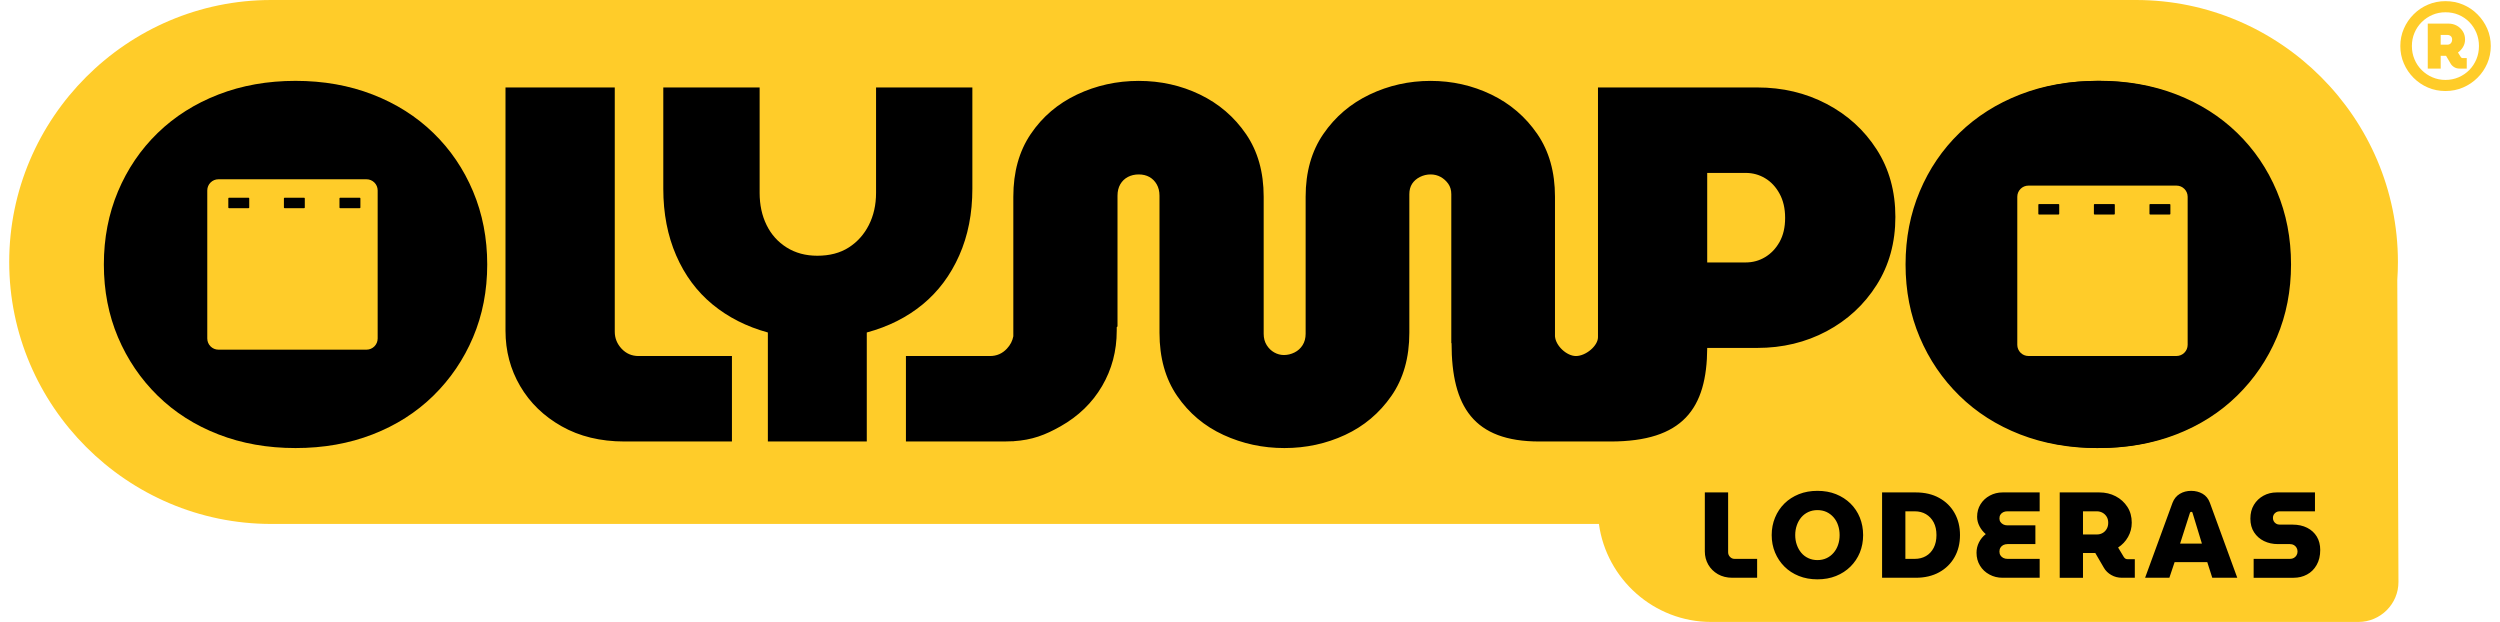 <?xml version="1.0" encoding="UTF-8"?>
<!DOCTYPE svg PUBLIC "-//W3C//DTD SVG 1.1//EN" "http://www.w3.org/Graphics/SVG/1.1/DTD/svg11.dtd">
<!-- Creator: CorelDRAW 2017 -->
<svg xmlns="http://www.w3.org/2000/svg" xml:space="preserve" width="205px" height="51px" version="1.1" style="shape-rendering:geometricPrecision; text-rendering:geometricPrecision; image-rendering:optimizeQuality; fill-rule:evenodd; clip-rule:evenodd"
viewBox="0 0 83.51 20.93"
 xmlns:xlink="http://www.w3.org/1999/xlink">
 <defs>
  <style type="text/css">
   <![CDATA[
    .fil0 {fill:#FFCC29}
    .fil2 {fill:#FFCC29;fill-rule:nonzero}
    .fil1 {fill:black;fill-rule:nonzero}
   ]]>
  </style>
 </defs>
 <g id="Capa_x0020_1">
  <path class="fil0" d="M8.816 0l62.753 0c4.849,0 8.816,3.967 8.816,8.816l0 0c0,0.203 -0.007,0.405 -0.021,0.605l0.039 10.161c0.003,0.742 -0.606,1.348 -1.348,1.348l-21.781 0c-1.923,0 -3.524,-1.442 -3.777,-3.298l-44.681 0c-4.849,0 -8.816,-3.967 -8.816,-8.816l0 0c0,-4.849 3.967,-8.816 8.816,-8.816z"/>
  <path class="fil1" d="M57.989 19.443c-0.186,0 -0.349,-0.041 -0.489,-0.121 -0.139,-0.081 -0.247,-0.188 -0.324,-0.322 -0.076,-0.134 -0.115,-0.282 -0.115,-0.443l0 -1.986 0.784 0 0 2.014c0,0.061 0.021,0.112 0.064,0.156 0.042,0.044 0.093,0.066 0.153,0.066l0.759 0 0 0.636 -0.832 0zm2.861 0.053c-0.227,0 -0.435,-0.037 -0.624,-0.113 -0.188,-0.075 -0.35,-0.18 -0.486,-0.316 -0.135,-0.135 -0.241,-0.293 -0.316,-0.473 -0.075,-0.181 -0.113,-0.377 -0.113,-0.587 0,-0.211 0.038,-0.407 0.113,-0.589 0.075,-0.182 0.181,-0.34 0.316,-0.474 0.136,-0.134 0.298,-0.238 0.486,-0.314 0.189,-0.075 0.397,-0.112 0.624,-0.112 0.23,0 0.438,0.037 0.626,0.112 0.187,0.076 0.349,0.18 0.486,0.314 0.136,0.134 0.242,0.292 0.316,0.474 0.073,0.182 0.11,0.378 0.11,0.589 0,0.21 -0.037,0.406 -0.11,0.587 -0.074,0.18 -0.18,0.338 -0.316,0.473 -0.137,0.136 -0.299,0.241 -0.486,0.316 -0.188,0.076 -0.396,0.113 -0.626,0.113zm0 -0.648c0.112,0 0.214,-0.021 0.306,-0.064 0.091,-0.042 0.17,-0.102 0.237,-0.18 0.068,-0.078 0.118,-0.168 0.152,-0.269 0.035,-0.101 0.052,-0.211 0.052,-0.328 0,-0.118 -0.017,-0.228 -0.052,-0.33 -0.034,-0.103 -0.084,-0.192 -0.152,-0.269 -0.067,-0.077 -0.146,-0.136 -0.237,-0.179 -0.092,-0.042 -0.194,-0.063 -0.306,-0.063 -0.11,0 -0.211,0.021 -0.304,0.063 -0.093,0.043 -0.172,0.102 -0.238,0.179 -0.065,0.077 -0.116,0.166 -0.151,0.269 -0.036,0.102 -0.054,0.212 -0.054,0.33 0,0.117 0.018,0.227 0.054,0.328 0.035,0.101 0.086,0.191 0.151,0.269 0.066,0.078 0.145,0.138 0.238,0.18 0.093,0.043 0.194,0.064 0.304,0.064zm2.176 0.595l0 -2.872 1.133 0c0.303,0 0.566,0.061 0.789,0.185 0.223,0.123 0.395,0.292 0.517,0.508 0.122,0.216 0.183,0.464 0.183,0.743 0,0.279 -0.061,0.526 -0.183,0.742 -0.122,0.216 -0.294,0.386 -0.517,0.509 -0.223,0.123 -0.486,0.185 -0.789,0.185l-1.133 0zm0.784 -0.636l0.316 0c0.142,0 0.268,-0.032 0.377,-0.095 0.109,-0.062 0.196,-0.155 0.259,-0.276 0.063,-0.122 0.094,-0.265 0.094,-0.429 0,-0.167 -0.031,-0.31 -0.094,-0.429 -0.063,-0.119 -0.15,-0.21 -0.259,-0.275 -0.109,-0.064 -0.235,-0.096 -0.377,-0.096l-0.316 0 0 1.6zm3.272 0.636c-0.162,0 -0.31,-0.036 -0.443,-0.109 -0.135,-0.072 -0.241,-0.172 -0.318,-0.299 -0.078,-0.128 -0.117,-0.272 -0.117,-0.433 0,-0.123 0.027,-0.24 0.082,-0.349 0.054,-0.109 0.131,-0.202 0.229,-0.279 -0.087,-0.074 -0.158,-0.162 -0.211,-0.265 -0.053,-0.102 -0.08,-0.208 -0.08,-0.317 0,-0.159 0.038,-0.3 0.115,-0.423 0.076,-0.123 0.18,-0.22 0.312,-0.291 0.131,-0.071 0.275,-0.107 0.431,-0.107l1.247 0 0 0.636 -1.092 0c-0.049,0 -0.093,0.009 -0.133,0.029 -0.04,0.019 -0.071,0.046 -0.094,0.082 -0.024,0.035 -0.035,0.078 -0.035,0.127 0,0.046 0.011,0.087 0.035,0.121 0.023,0.034 0.054,0.061 0.094,0.082 0.04,0.02 0.084,0.031 0.133,0.031l0.948 0 0 0.631 -0.939 0c-0.052,0 -0.099,0.011 -0.14,0.031 -0.041,0.021 -0.073,0.05 -0.096,0.088 -0.024,0.039 -0.035,0.083 -0.035,0.132 0,0.049 0.011,0.092 0.035,0.129 0.023,0.037 0.055,0.066 0.096,0.086 0.041,0.021 0.088,0.031 0.14,0.031l1.083 0 0 0.636 -1.247 0zm1.922 0l0 -2.872 1.333 0c0.202,0 0.385,0.043 0.55,0.129 0.164,0.086 0.295,0.205 0.394,0.357 0.098,0.152 0.147,0.329 0.147,0.531 0,0.175 -0.042,0.336 -0.125,0.482 -0.083,0.147 -0.195,0.265 -0.334,0.355l0.192 0.32c0.017,0.025 0.035,0.043 0.056,0.056 0.02,0.012 0.048,0.018 0.084,0.018l0.23 0 0 0.624 -0.427 0c-0.137,0 -0.259,-0.031 -0.365,-0.093 -0.107,-0.061 -0.189,-0.141 -0.246,-0.239l-0.292 -0.501c-0.016,0 -0.032,0 -0.049,0 -0.016,0 -0.031,0 -0.045,0l-0.32 0 0 0.833 -0.783 0zm0.783 -1.457l0.468 0c0.068,0 0.131,-0.015 0.188,-0.047 0.058,-0.031 0.104,-0.077 0.14,-0.137 0.036,-0.06 0.053,-0.13 0.053,-0.21 0,-0.079 -0.017,-0.147 -0.053,-0.205 -0.036,-0.057 -0.082,-0.102 -0.14,-0.133 -0.057,-0.031 -0.12,-0.047 -0.188,-0.047l-0.468 0 0 0.779zm2.09 1.457l0.923 -2.523c0.052,-0.134 0.134,-0.235 0.247,-0.302 0.112,-0.067 0.239,-0.1 0.381,-0.1 0.142,0 0.27,0.033 0.384,0.098 0.113,0.066 0.195,0.166 0.244,0.3l0.923 2.527 -0.841 0 -0.168 -0.525 -1.1 0 -0.176 0.525 -0.817 0zm1.178 -1.149l0.734 0 -0.316 -1.038c-0.003,-0.011 -0.008,-0.019 -0.016,-0.025 -0.009,-0.005 -0.018,-0.008 -0.029,-0.008 -0.008,0 -0.016,0.003 -0.023,0.008 -0.006,0.006 -0.012,0.014 -0.018,0.025l-0.332 1.038zm2.475 1.149l0 -0.636 1.223 0c0.052,0 0.096,-0.011 0.133,-0.033 0.037,-0.022 0.067,-0.052 0.089,-0.09 0.021,-0.038 0.032,-0.08 0.032,-0.123 0,-0.047 -0.011,-0.089 -0.032,-0.127 -0.022,-0.039 -0.052,-0.069 -0.089,-0.091 -0.037,-0.022 -0.081,-0.033 -0.133,-0.033l-0.406 0c-0.172,0 -0.328,-0.034 -0.468,-0.102 -0.139,-0.068 -0.251,-0.166 -0.334,-0.294 -0.083,-0.127 -0.125,-0.281 -0.125,-0.461 0,-0.178 0.039,-0.332 0.119,-0.464 0.079,-0.131 0.186,-0.233 0.32,-0.307 0.134,-0.074 0.283,-0.111 0.447,-0.111l1.288 0 0 0.636 -1.19 0c-0.043,0 -0.082,0.01 -0.117,0.031 -0.034,0.02 -0.06,0.047 -0.08,0.08 -0.019,0.032 -0.028,0.069 -0.028,0.11 0,0.041 0.009,0.079 0.028,0.113 0.02,0.034 0.046,0.062 0.08,0.082 0.035,0.021 0.074,0.031 0.117,0.031l0.431 0c0.192,0 0.357,0.036 0.497,0.107 0.139,0.071 0.247,0.17 0.324,0.297 0.076,0.127 0.115,0.277 0.115,0.449 0,0.197 -0.041,0.366 -0.122,0.507 -0.08,0.141 -0.188,0.248 -0.324,0.32 -0.135,0.073 -0.285,0.109 -0.449,0.109l-1.346 0z"/>
  <path class="fil1" d="M51.489 14.857c-2.203,0 -2.951,-1.169 -2.951,-3.305l-0.009 -0.01 0 -5.008c0,-0.136 -0.034,-0.252 -0.102,-0.349 -0.068,-0.096 -0.153,-0.173 -0.255,-0.23 -0.102,-0.056 -0.216,-0.085 -0.341,-0.085 -0.125,0 -0.244,0.029 -0.357,0.085 -0.113,0.057 -0.201,0.134 -0.264,0.23 -0.062,0.097 -0.093,0.213 -0.093,0.349l0 4.664c0,0.839 -0.202,1.549 -0.605,2.127 -0.403,0.579 -0.922,1.016 -1.557,1.311 -0.635,0.295 -1.316,0.442 -2.043,0.442 -0.726,0 -1.409,-0.147 -2.05,-0.442 -0.641,-0.295 -1.161,-0.732 -1.558,-1.311 -0.397,-0.578 -0.595,-1.288 -0.595,-2.127l0 -4.613c0,-0.147 -0.032,-0.275 -0.094,-0.383 -0.062,-0.108 -0.145,-0.19 -0.247,-0.247 -0.102,-0.056 -0.221,-0.085 -0.357,-0.085 -0.136,0 -0.258,0.029 -0.366,0.085 -0.108,0.057 -0.193,0.139 -0.256,0.247 -0.062,0.108 -0.093,0.236 -0.093,0.383l0 4.398 -0.026 0.029 0 0.118c0,0.68 -0.165,1.302 -0.494,1.863 -0.329,0.562 -0.794,1.013 -1.396,1.353 -0.517,0.293 -0.956,0.46 -1.581,0.501l-0.009 0.01 0 -0.009c-0.099,0.006 -0.202,0.009 -0.31,0.009l-0.515 0 -0.401 0 -2.388 0 0 -2.876 2.388 0 0.401 0 0.038 0c0.227,0 0.417,-0.083 0.57,-0.247 0.117,-0.125 0.189,-0.264 0.217,-0.418l0 -4.697c0,-0.828 0.195,-1.532 0.587,-2.11 0.391,-0.579 0.91,-1.021 1.557,-1.328 0.647,-0.306 1.339,-0.459 2.077,-0.459 0.737,0 1.424,0.153 2.059,0.459 0.636,0.307 1.152,0.749 1.549,1.328 0.397,0.578 0.596,1.282 0.596,2.11l0 4.613c0,0.147 0.034,0.275 0.102,0.383 0.068,0.107 0.153,0.19 0.255,0.246 0.102,0.057 0.21,0.086 0.324,0.086 0.124,0 0.244,-0.029 0.357,-0.086 0.113,-0.056 0.204,-0.139 0.272,-0.246 0.068,-0.108 0.102,-0.236 0.102,-0.383l0 -4.613c0,-0.828 0.199,-1.532 0.596,-2.11 0.397,-0.579 0.916,-1.021 1.557,-1.328 0.642,-0.306 1.325,-0.459 2.051,-0.459 0.726,0 1.407,0.153 2.043,0.459 0.635,0.307 1.152,0.749 1.549,1.328 0.397,0.578 0.595,1.282 0.595,2.11l0 4.696c0.022,0.322 0.395,0.666 0.705,0.666 0.332,0 0.742,-0.342 0.742,-0.634l0 -8.404 5.361 0c0.851,0 1.629,0.184 2.332,0.553 0.704,0.369 1.265,0.879 1.685,1.532 0.42,0.652 0.63,1.41 0.63,2.272 0,0.862 -0.21,1.625 -0.63,2.289 -0.42,0.664 -0.981,1.183 -1.685,1.558 -0.703,0.374 -1.481,0.561 -2.332,0.561l-1.685 0c-0.009,2.051 -0.825,3.149 -3.256,3.149l-2.396 0zm-30.788 0c-0.802,0 -1.51,-0.171 -2.11,-0.511 -0.601,-0.339 -1.067,-0.791 -1.396,-1.353 -0.329,-0.561 -0.494,-1.183 -0.494,-1.863l0 -8.187 3.677 0 0 8.221c0,0.215 0.076,0.405 0.229,0.57 0.154,0.164 0.344,0.247 0.571,0.247l3.143 0 0 2.876 -3.62 0zm36.44 -6.025l1.294 0c0.238,0 0.457,-0.06 0.655,-0.179 0.199,-0.119 0.361,-0.289 0.485,-0.51 0.125,-0.222 0.188,-0.491 0.188,-0.809 0,-0.318 -0.063,-0.59 -0.188,-0.817 -0.124,-0.227 -0.286,-0.4 -0.485,-0.519 -0.198,-0.119 -0.417,-0.179 -0.655,-0.179l-1.294 0 0 3.013zm13.126 6.246c-0.942,0 -1.807,-0.153 -2.596,-0.459 -0.788,-0.307 -1.469,-0.741 -2.042,-1.302 -0.573,-0.562 -1.019,-1.217 -1.336,-1.966 -0.318,-0.749 -0.477,-1.566 -0.477,-2.451 0,-0.885 0.159,-1.705 0.477,-2.459 0.317,-0.755 0.763,-1.41 1.336,-1.966 0.573,-0.556 1.254,-0.988 2.042,-1.294 0.789,-0.306 1.654,-0.459 2.596,-0.459 0.942,0 1.807,0.153 2.595,0.459 0.789,0.307 1.47,0.738 2.043,1.294 0.573,0.556 1.018,1.211 1.336,1.966 0.318,0.754 0.477,1.574 0.477,2.459 0,0.885 -0.159,1.702 -0.477,2.451 -0.318,0.749 -0.763,1.404 -1.336,1.966 -0.573,0.561 -1.254,0.995 -2.043,1.302 -0.788,0.306 -1.653,0.459 -2.595,0.459zm0 -2.961c0.42,0 0.8,-0.083 1.14,-0.247 0.34,-0.164 0.63,-0.394 0.868,-0.689 0.238,-0.295 0.42,-0.639 0.545,-1.03 0.125,-0.391 0.187,-0.809 0.187,-1.251 0,-0.443 -0.062,-0.86 -0.187,-1.251 -0.125,-0.391 -0.306,-0.735 -0.545,-1.03 -0.238,-0.295 -0.528,-0.525 -0.868,-0.689 -0.34,-0.164 -0.72,-0.247 -1.14,-0.247 -0.42,0 -0.8,0.083 -1.141,0.247 -0.34,0.164 -0.629,0.394 -0.867,0.689 -0.239,0.295 -0.421,0.639 -0.545,1.03 -0.125,0.391 -0.187,0.808 -0.187,1.251 0,0.442 0.062,0.86 0.187,1.251 0.125,0.391 0.306,0.735 0.545,1.03 0.238,0.294 0.527,0.525 0.867,0.689 0.341,0.164 0.721,0.247 1.141,0.247z"/>
  <path class="fil1" d="M25.53 14.857l0 -3.668c-0.716,-0.197 -1.337,-0.512 -1.863,-0.945 -0.526,-0.433 -0.934,-0.983 -1.222,-1.647 -0.289,-0.664 -0.434,-1.413 -0.434,-2.245l0 -3.409 3.242 0 0 3.548c0,0.403 0.078,0.766 0.234,1.083 0.156,0.318 0.381,0.569 0.676,0.754 0.295,0.185 0.638,0.278 1.031,0.278 0.416,0 0.769,-0.093 1.058,-0.278 0.289,-0.185 0.515,-0.437 0.676,-0.754 0.161,-0.317 0.243,-0.679 0.243,-1.083l0 -3.548 3.241 0 0 3.409c0,0.831 -0.147,1.581 -0.442,2.245 -0.294,0.664 -0.705,1.214 -1.231,1.647 -0.525,0.433 -1.152,0.748 -1.88,0.945l0 3.668 -3.329 0z"/>
  <path class="fil1" d="M70.337 15.076c-0.942,0 -1.807,-0.153 -2.595,-0.46 -0.789,-0.306 -1.47,-0.74 -2.043,-1.302 -0.573,-0.561 -1.018,-1.217 -1.336,-1.965 -0.317,-0.749 -0.476,-1.566 -0.476,-2.451 0,-0.885 0.159,-1.705 0.476,-2.46 0.318,-0.754 0.763,-1.41 1.336,-1.966 0.573,-0.556 1.254,-0.987 2.043,-1.293 0.788,-0.306 1.653,-0.46 2.595,-0.46 0.942,0 1.807,0.154 2.596,0.46 0.788,0.306 1.469,0.737 2.042,1.293 0.573,0.556 1.019,1.212 1.336,1.966 0.318,0.755 0.477,1.575 0.477,2.46 0,0.885 -0.159,1.702 -0.477,2.451 -0.317,0.748 -0.763,1.404 -1.336,1.965 -0.573,0.562 -1.254,0.996 -2.042,1.302 -0.789,0.307 -1.654,0.46 -2.596,0.46z"/>
  <path class="fil0" d="M67.951 6.246l4.983 0c0.206,0 0.375,0.169 0.375,0.375l0 4.984c0,0.206 -0.169,0.375 -0.375,0.375l-4.983 0c-0.207,0 -0.375,-0.169 -0.375,-0.375l0 -4.984c0,-0.206 0.168,-0.375 0.375,-0.375zm0.355 0.621l0.658 0c0.013,0 0.023,0.01 0.023,0.023l0 0.306c0,0.013 -0.01,0.023 -0.023,0.023l-0.658 0c-0.012,0 -0.022,-0.01 -0.022,-0.023l0 -0.306c0,-0.013 0.01,-0.023 0.022,-0.023zm3.741 0l0.658 0c0.013,0 0.023,0.01 0.023,0.023l0 0.306c0,0.013 -0.01,0.023 -0.023,0.023l-0.658 0c-0.012,0 -0.023,-0.01 -0.023,-0.023l0 -0.306c0,-0.013 0.011,-0.023 0.023,-0.023zm-1.87 0l0.658 0c0.012,0 0.023,0.01 0.023,0.023l0 0.306c0,0.013 -0.011,0.023 -0.023,0.023l-0.658 0c-0.013,0 -0.023,-0.01 -0.023,-0.023l0 -0.306c0,-0.013 0.01,-0.023 0.023,-0.023z"/>
  <path class="fil1" d="M9.635 15.078c-0.942,0 -1.807,-0.153 -2.595,-0.46 -0.789,-0.306 -1.47,-0.74 -2.043,-1.301 -0.573,-0.562 -1.018,-1.218 -1.336,-1.966 -0.317,-0.749 -0.476,-1.566 -0.476,-2.451 0,-0.885 0.159,-1.705 0.476,-2.46 0.318,-0.754 0.763,-1.41 1.336,-1.966 0.573,-0.556 1.254,-0.987 2.043,-1.293 0.788,-0.306 1.653,-0.46 2.595,-0.46 0.942,0 1.807,0.154 2.596,0.46 0.788,0.306 1.469,0.737 2.042,1.293 0.573,0.556 1.019,1.212 1.336,1.966 0.318,0.755 0.477,1.575 0.477,2.46 0,0.885 -0.159,1.702 -0.477,2.451 -0.317,0.748 -0.763,1.404 -1.336,1.966 -0.573,0.561 -1.254,0.995 -2.042,1.301 -0.789,0.307 -1.654,0.46 -2.596,0.46z"/>
  <path class="fil0" d="M7.04 6.033l4.984 0c0.206,0 0.375,0.168 0.375,0.375l0 4.983c0,0.207 -0.169,0.376 -0.375,0.376l-4.984 0c-0.206,0 -0.375,-0.169 -0.375,-0.376l0 -4.983c0,-0.207 0.169,-0.375 0.375,-0.375zm0.356 0.621l0.658 0c0.013,0 0.023,0.01 0.023,0.023l0 0.306c0,0.013 -0.01,0.023 -0.023,0.023l-0.658 0c-0.013,0 -0.023,-0.01 -0.023,-0.023l0 -0.306c0,-0.013 0.01,-0.023 0.023,-0.023zm3.741 0l0.658 0c0.013,0 0.023,0.01 0.023,0.023l0 0.306c0,0.013 -0.01,0.023 -0.023,0.023l-0.658 0c-0.013,0 -0.023,-0.01 -0.023,-0.023l0 -0.306c0,-0.013 0.01,-0.023 0.023,-0.023zm-1.87 0l0.657 0c0.013,0 0.023,0.01 0.023,0.023l0 0.306c0,0.013 -0.01,0.023 -0.023,0.023l-0.657 0c-0.013,0 -0.023,-0.01 -0.023,-0.023l0 -0.306c0,-0.013 0.01,-0.023 0.023,-0.023z"/>
  <path class="fil2" d="M81.984 3.063c-0.211,0 -0.407,-0.039 -0.589,-0.117 -0.182,-0.078 -0.343,-0.187 -0.482,-0.326 -0.14,-0.14 -0.249,-0.301 -0.328,-0.484 -0.08,-0.183 -0.119,-0.379 -0.119,-0.587 0,-0.208 0.039,-0.403 0.119,-0.584 0.079,-0.182 0.188,-0.343 0.328,-0.482 0.139,-0.14 0.301,-0.249 0.484,-0.327 0.183,-0.078 0.379,-0.117 0.587,-0.117 0.213,0 0.411,0.039 0.594,0.117 0.184,0.078 0.345,0.187 0.484,0.327 0.14,0.139 0.249,0.3 0.329,0.482 0.079,0.181 0.119,0.376 0.119,0.584 0,0.208 -0.04,0.404 -0.119,0.587 -0.08,0.183 -0.189,0.344 -0.329,0.482 -0.139,0.138 -0.3,0.247 -0.484,0.326 -0.183,0.079 -0.381,0.119 -0.594,0.119zm0 -0.373c0.158,0 0.306,-0.03 0.443,-0.089 0.136,-0.058 0.256,-0.14 0.359,-0.244 0.102,-0.103 0.182,-0.225 0.24,-0.363 0.057,-0.138 0.086,-0.286 0.086,-0.445 0,-0.159 -0.029,-0.307 -0.086,-0.445 -0.058,-0.138 -0.138,-0.259 -0.24,-0.363 -0.103,-0.104 -0.222,-0.185 -0.357,-0.242 -0.136,-0.058 -0.284,-0.086 -0.445,-0.086 -0.156,0 -0.303,0.029 -0.439,0.088 -0.137,0.059 -0.257,0.14 -0.361,0.244 -0.104,0.104 -0.185,0.224 -0.242,0.361 -0.058,0.137 -0.087,0.284 -0.087,0.443 0,0.159 0.029,0.307 0.087,0.445 0.057,0.138 0.138,0.26 0.242,0.363 0.104,0.104 0.224,0.186 0.361,0.244 0.136,0.059 0.283,0.089 0.439,0.089zm-0.595 -0.382l0 -1.514 0.693 0c0.104,0 0.198,0.023 0.281,0.068 0.083,0.045 0.151,0.108 0.203,0.189 0.052,0.08 0.078,0.173 0.078,0.277 0,0.093 -0.022,0.176 -0.066,0.25 -0.043,0.074 -0.101,0.137 -0.172,0.189l0.099 0.16c0.005,0.005 0.013,0.011 0.022,0.018 0.01,0.007 0.019,0.01 0.027,0.01l0.147 0 0 0.353 -0.241 0c-0.069,0 -0.13,-0.016 -0.183,-0.049 -0.053,-0.033 -0.094,-0.074 -0.121,-0.123l-0.152 -0.259 -0.18 0 0 0.431 -0.435 0zm0.435 -0.804l0.225 0c0.047,0 0.085,-0.016 0.115,-0.047 0.03,-0.032 0.045,-0.075 0.045,-0.129 0,-0.05 -0.016,-0.087 -0.047,-0.113 -0.031,-0.026 -0.069,-0.039 -0.113,-0.039l-0.225 0 0 0.328z"/>
 </g>
</svg>
